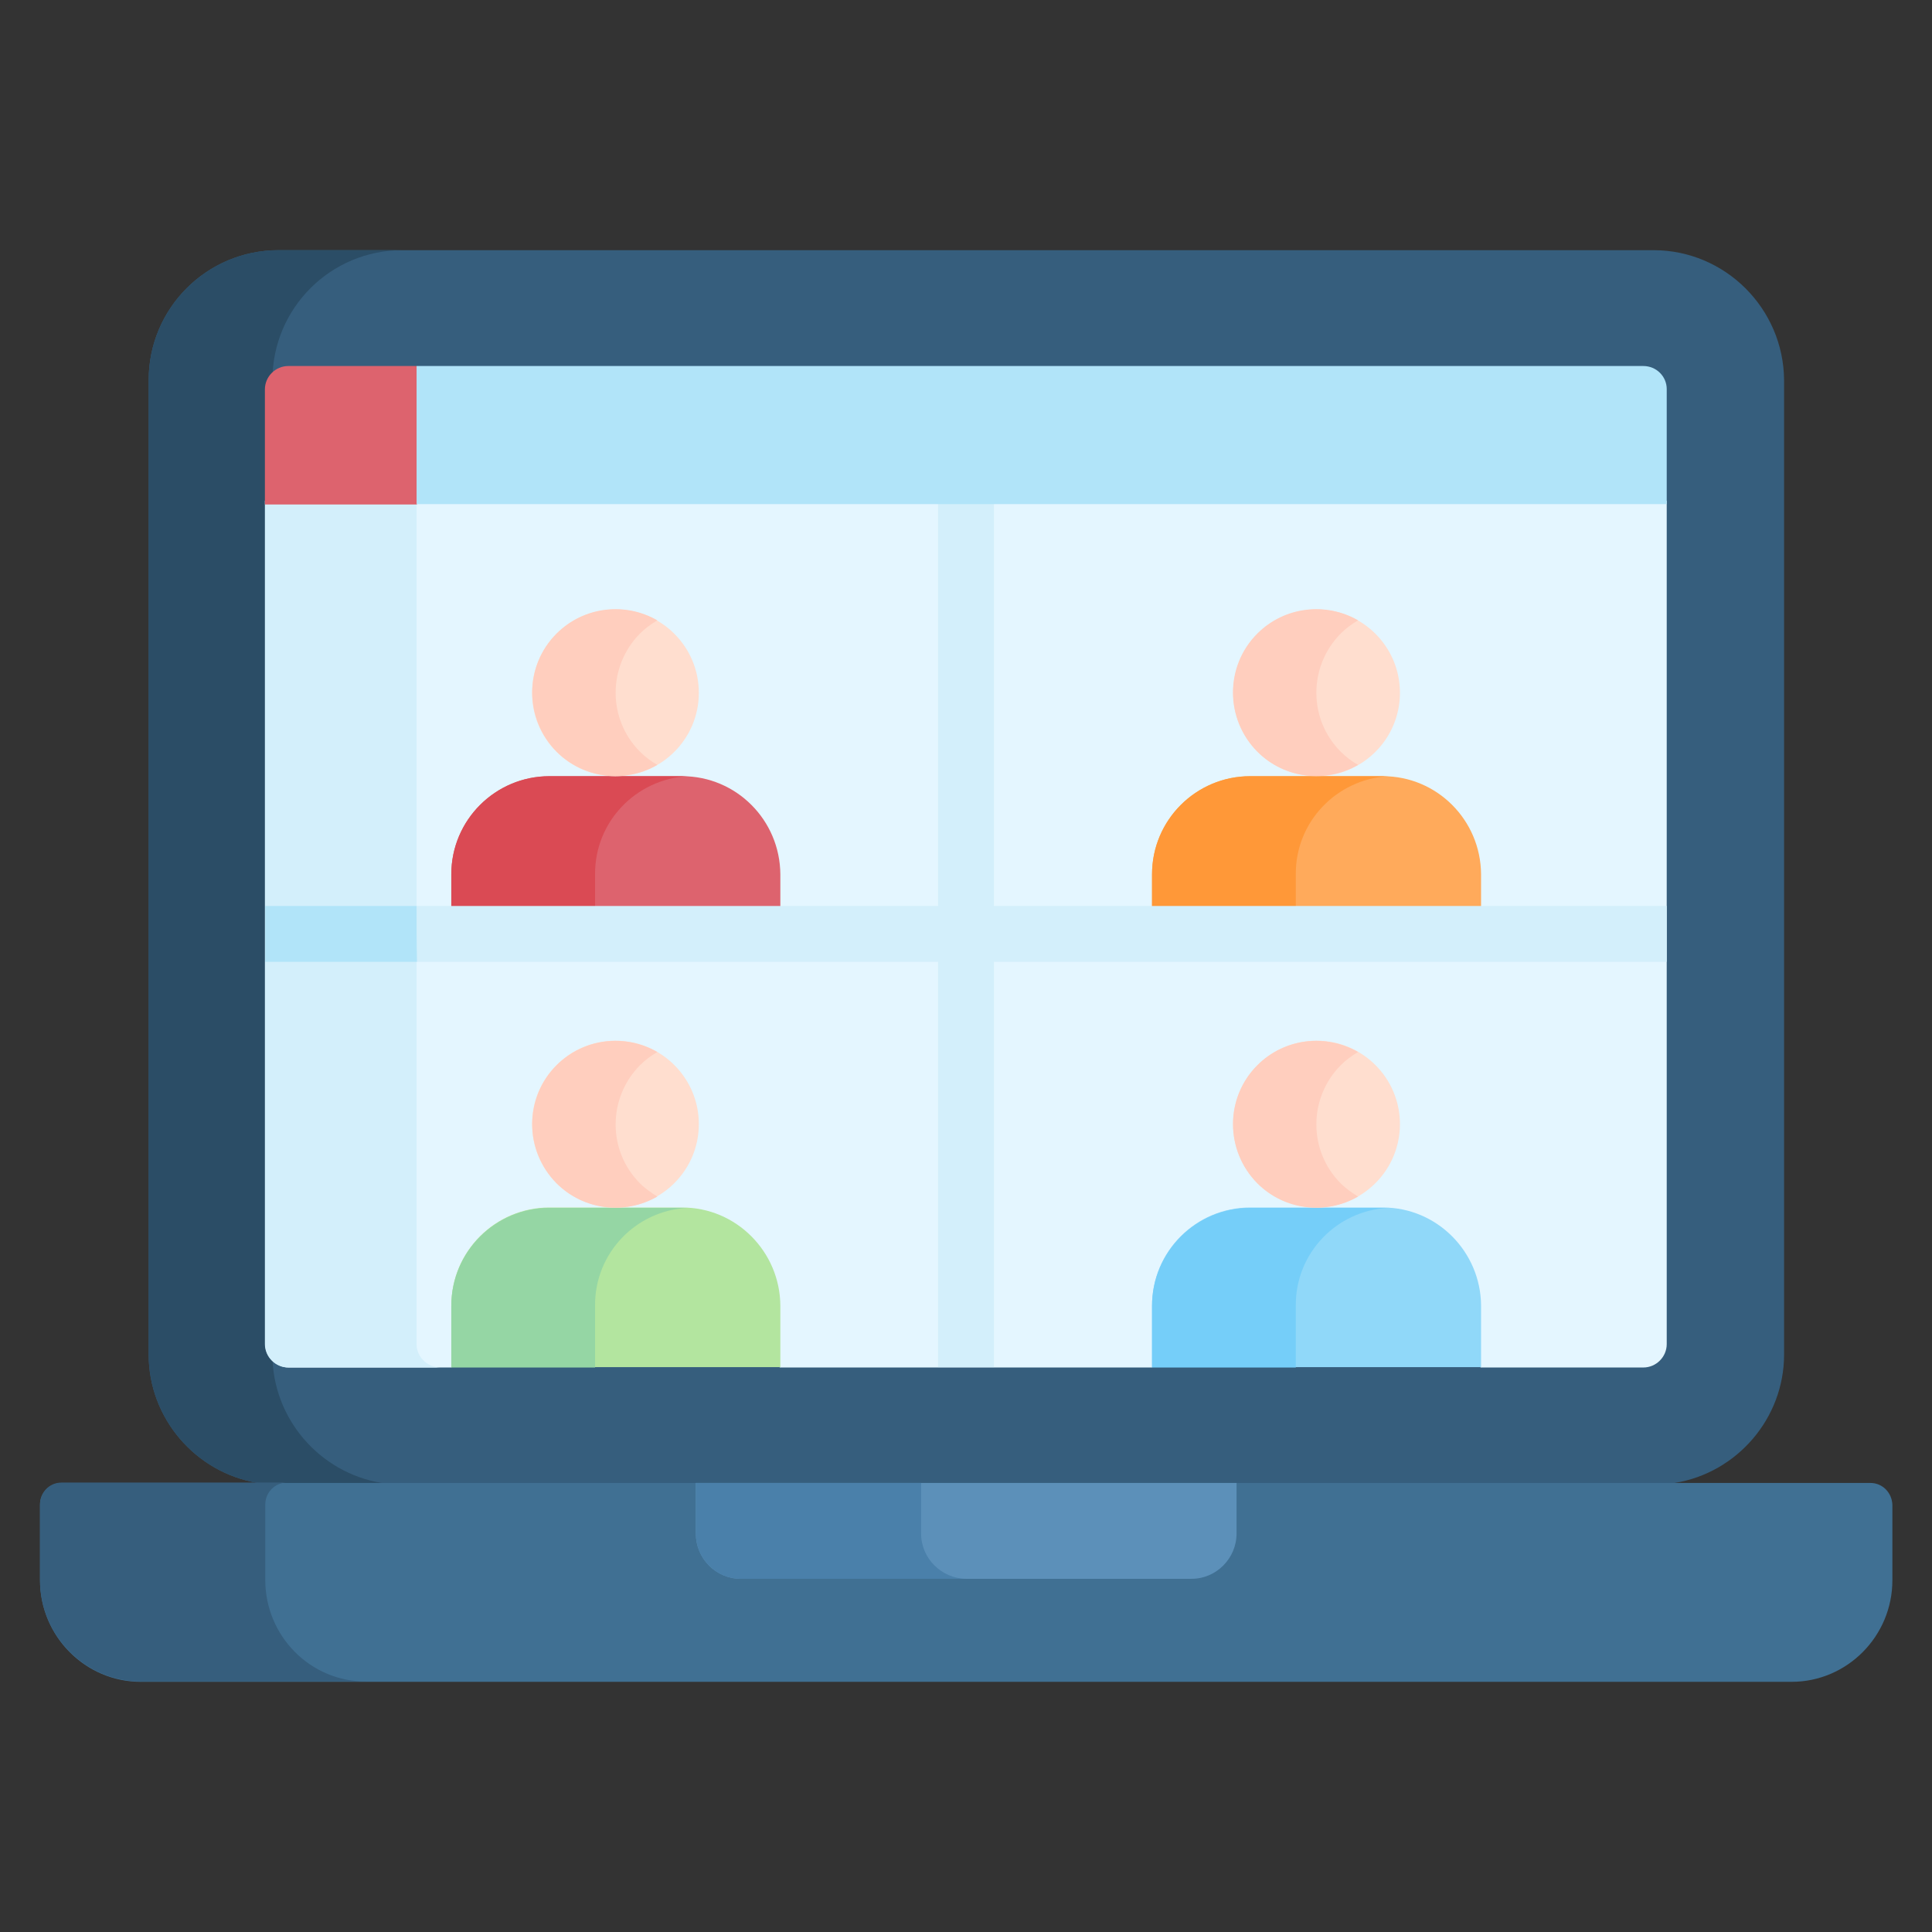 <?xml version="1.0" encoding="utf-8"?>
<!-- Generator: Adobe Illustrator 25.4.1, SVG Export Plug-In . SVG Version: 6.00 Build 0)  -->
<svg version="1.1" id="Capa_1" xmlns="http://www.w3.org/2000/svg" xmlns:xlink="http://www.w3.org/1999/xlink" x="0px" y="0px"
	 width="512px" height="512px" viewBox="0 0 512 512" style="enable-background:new 0 0 512 512;" xml:space="preserve">
<rect x="0" y="0" width="512" height="512" fill="#333333" stroke="none"/>
<style type="text/css">
	.st0{fill:#365E7D;}
	.st1{fill:#2B4D66;}
	.st2{fill:#407093;}
	.st3{fill:#5C90B9;}
	.st4{fill:#4A80AA;}
	.st5{fill:#E4F6FF;}
	.st6{fill:#D3EFFB;}
	.st7{fill:#90D8F9;}
	.st8{fill:#FFDECF;}
	.st9{fill:#FFAA5B;}
	.st10{fill:#B3E59F;}
	.st11{fill:#75CEF9;}
	.st12{fill:#95D6A4;}
	.st13{fill:#DD636E;}
	.st14{fill:#FF9838;}
	.st15{fill:#DA4A54;}
	.st16{fill:#FFCEBE;}
	.st17{fill:#B1E4F9;}
</style>
<g>
	<path class="st0" d="M438.2,66.3c-6.9,0-362.5,0-364.4,0c-19,0-34.4,15.4-34.4,34.4V359c0,16.8,12.4,31.3,29,34l6.2,5h357.6l11.6-5
		c16.6-2.7,29-17.2,29-34c0-8.6,0-250.5,0-258.2C472.7,81.8,457.2,66.3,438.2,66.3L438.2,66.3z"/>
	<path class="st1" d="M72.2,359V100.7c0-19,15.4-34.4,34.4-34.4c-20,0-32.5,0-32.8,0c-19,0-34.4,15.4-34.4,34.4V359
		c0,16.8,12.4,31.3,29,34l6.2,5h32.8l-6.2-5C84.6,390.3,72.2,375.8,72.2,359L72.2,359z"/>
	<path class="st2" d="M495.7,393H16.3c-3.2,0-5.7,2.6-5.7,5.8v20c0,14.8,12,26.9,26.7,26.9h437.5c14.7,0,26.7-12.1,26.7-26.9v-20
		C501.4,395.6,498.9,393,495.7,393z"/>
	<path class="st0" d="M70.3,418.7v-20c0-3.2,2.6-5.8,5.7-5.8H16.3c-3.2,0-5.7,2.6-5.7,5.8v20c0,14.8,12,26.9,26.7,26.9H97
		C82.3,445.7,70.3,433.6,70.3,418.7z"/>
	<path class="st3" d="M184.4,393v13.4c0,6.6,5.3,12,11.9,12h119.5c6.5,0,11.9-5.4,11.9-12V393H184.4z"/>
	<path class="st4" d="M244.1,406.4V393h-59.7v13.4c0,6.6,5.3,12,11.9,12H256C249.5,418.3,244.1,413,244.1,406.4L244.1,406.4z"/>
	<path class="st5" d="M70.3,132.7v223.5c0,3.4,2.8,6.2,6.2,6.2h43.1l2.7-2.6h81l3.4,2.6h98.6l2.2-2.6h82.1l2.8,2.6h43.1
		c3.4,0,6.2-2.8,6.2-6.2c0-2.3,0-216.7,0-223.5C425.4,132.7,86.6,132.7,70.3,132.7z"/>
	<path class="st6" d="M110.4,356.2c0-4.3,0-214,0-223.5c-22.1,0-37,0-40.2,0v223.5c0,3.4,2.8,6.2,6.2,6.2h40.2
		C113.2,362.3,110.4,359.6,110.4,356.2z"/>
	<path class="st7" d="M366.5,320h-35.2c-14.3,0-26,11.6-26,26v16.3h87.2V346C392.4,331.7,380.8,320,366.5,320L366.5,320z"/>
	<circle class="st8" cx="348.9" cy="297.9" r="22.1"/>
	<path class="st9" d="M366.5,205.7h-35.2c-14.3,0-26,11.6-26,26V248h87.2v-16.3C392.4,217.3,380.8,205.7,366.5,205.7L366.5,205.7z"
		/>
	<circle class="st8" cx="348.9" cy="183.6" r="22.1"/>
	<path class="st10" d="M180.8,320h-35.2c-14.3,0-26,11.6-26,26v16.3h87.2V346C206.7,331.7,195.1,320,180.8,320z"/>
	<path class="st11" d="M367.9,320.1c-0.5,0-0.9,0-1.4,0h-35.2c-14.3,0-26,11.6-26,26v16.3h38.1V346
		C343.3,332.1,354.2,320.8,367.9,320.1L367.9,320.1z"/>
	<path class="st12" d="M182.2,320.1c-0.5,0-0.9,0-1.4,0h-35.2c-14.3,0-26,11.6-26,26v16.3h38.1V346
		C157.6,332.1,168.5,320.8,182.2,320.1L182.2,320.1z"/>
	<circle class="st8" cx="163.1" cy="297.9" r="22.1"/>
	<path class="st13" d="M180.8,205.7h-35.2c-14.3,0-26,11.6-26,26V248h87.2v-16.3C206.7,217.3,195.1,205.7,180.8,205.7z"/>
	<path class="st14" d="M367.9,205.7c-0.5,0-0.9,0-1.4,0h-35.2c-14.3,0-26,11.6-26,26V248h38.1v-16.3
		C343.3,217.8,354.2,206.5,367.9,205.7L367.9,205.7z"/>
	<path class="st15" d="M182.2,205.7c-0.5,0-0.9,0-1.4,0h-35.2c-14.3,0-26,11.6-26,26V248h38.1v-16.3
		C157.6,217.8,168.5,206.5,182.2,205.7L182.2,205.7z"/>
	<circle class="st8" cx="163.1" cy="183.6" r="22.1"/>
	<g>
		<path class="st16" d="M355.3,313.6c-8.6-8.6-8.6-22.6,0-31.3c1.4-1.4,2.9-2.5,4.6-3.5c-8.5-4.9-19.5-3.7-26.7,3.5
			c-8.6,8.6-8.6,22.6,0,31.3c7.2,7.2,18.2,8.4,26.7,3.5C358.3,316.1,356.7,315,355.3,313.6z"/>
		<path class="st16" d="M355.3,199.2c-8.6-8.6-8.6-22.6,0-31.3c1.4-1.4,2.9-2.5,4.6-3.5c-8.5-4.9-19.5-3.7-26.7,3.5
			c-8.6,8.6-8.6,22.6,0,31.3c7.2,7.2,18.2,8.4,26.7,3.5C358.3,201.8,356.7,200.6,355.3,199.2z"/>
		<path class="st16" d="M169.6,313.6c-8.6-8.6-8.6-22.6,0-31.3c1.4-1.4,2.9-2.5,4.6-3.5c-8.5-4.9-19.5-3.7-26.7,3.5
			c-8.6,8.6-8.6,22.6,0,31.3c7.2,7.2,18.2,8.4,26.7,3.5C172.6,316.1,171,315,169.6,313.6z"/>
		<path class="st16" d="M169.6,199.2c-8.6-8.6-8.6-22.6,0-31.3c1.4-1.4,2.9-2.5,4.6-3.5c-8.5-4.9-19.5-3.7-26.7,3.5
			c-8.6,8.6-8.6,22.6,0,31.3c7.2,7.2,18.2,8.4,26.7,3.5C172.6,201.8,171,200.6,169.6,199.2z"/>
	</g>
	<path class="st6" d="M441.7,240.1H263.4V132.7c-4.9,0-9.9,0-14.8,0v107.4H70.3v14.8h178.3v107.4h14.8V254.9h178.3
		C441.7,250,441.7,245,441.7,240.1L441.7,240.1z"/>
	<path class="st17" d="M110.4,240.1H70.3v14.8h40.2C110.4,250,110.4,245,110.4,240.1z"/>
	<path class="st13" d="M110.4,97h-34c-3.4,0-6.2,2.8-6.2,6.2v30.5h40.2l1.7-1.4V98.9L110.4,97z"/>
	<path class="st17" d="M435.5,97c-16,0-312.5,0-325.1,0v36.6h331.3v-30.5C441.7,99.8,439,97,435.5,97z"/>
</g>
</svg>
